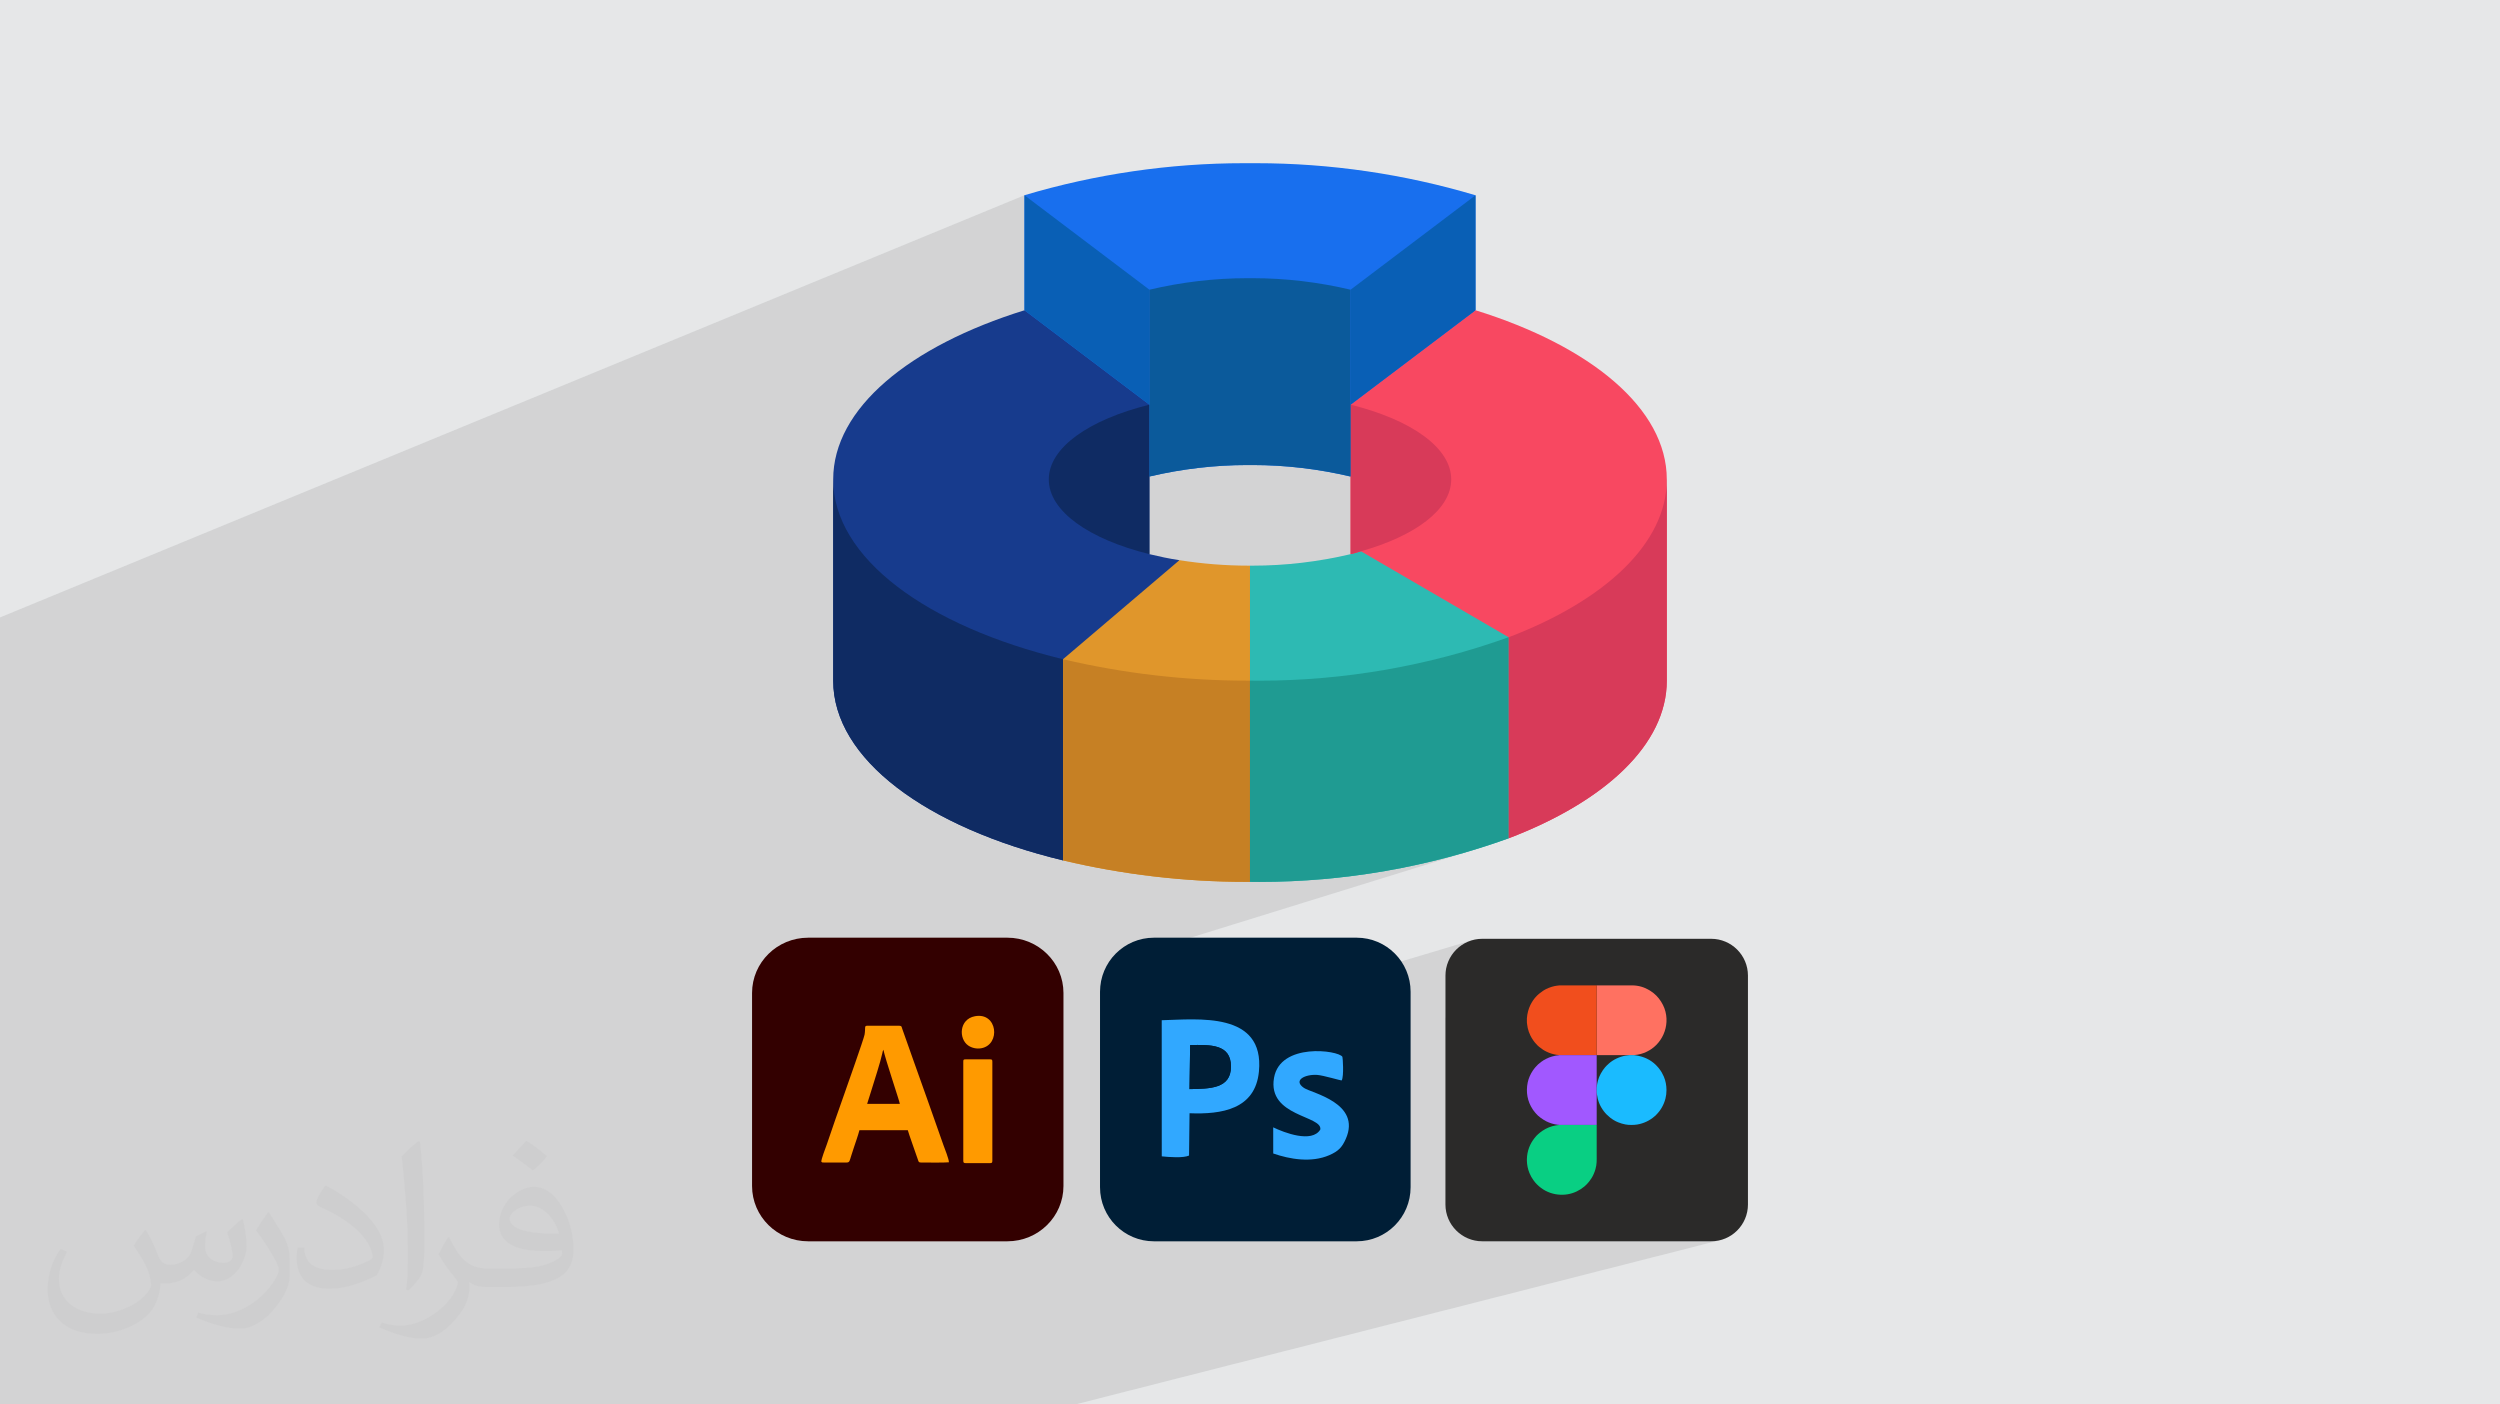 <?xml version="1.0" encoding="UTF-8"?>
<!DOCTYPE svg PUBLIC "-//W3C//DTD SVG 1.0//EN" "http://www.w3.org/TR/2001/REC-SVG-20010904/DTD/svg10.dtd">
<!-- Creator: CorelDRAW -->
<svg xmlns="http://www.w3.org/2000/svg" xml:space="preserve" width="94.192mm" height="52.917mm" version="1.0" style="shape-rendering:geometricPrecision; text-rendering:geometricPrecision; image-rendering:optimizeQuality; fill-rule:evenodd; clip-rule:evenodd"
viewBox="0 0 9404.92 5283.66"
 xmlns:xlink="http://www.w3.org/1999/xlink"
 xmlns:xodm="http://www.corel.com/coreldraw/odm/2003">
 <defs>
  <style type="text/css">
   <![CDATA[
    .fil14 {fill:#001E36}
    .fil22 {fill:#09CF83}
    .fil23 {fill:#1ABBFF}
    .fil18 {fill:#2B2A29}
    .fil15 {fill:#31A8FF}
    .fil16 {fill:#330000}
    .fil21 {fill:#A158FF}
    .fil20 {fill:#F14E1D}
    .fil19 {fill:#FF7161}
    .fil17 {fill:#FF9A00}
    .fil12 {fill:#095FB5;fill-rule:nonzero}
    .fil13 {fill:#0B5A9B;fill-rule:nonzero}
    .fil7 {fill:#0F2B63;fill-rule:nonzero}
    .fil6 {fill:#173B8D;fill-rule:nonzero}
    .fil3 {fill:#186FEE;fill-rule:nonzero}
    .fil10 {fill:#1F9B92;fill-rule:nonzero}
    .fil5 {fill:#2DBAB3;fill-rule:nonzero}
    .fil9 {fill:#C68024;fill-rule:nonzero}
    .fil11 {fill:#D83A59;fill-rule:nonzero}
    .fil8 {fill:#E0962B;fill-rule:nonzero}
    .fil4 {fill:#F84861;fill-rule:nonzero}
    .fil2 {fill:#373435;fill-opacity:0.031}
    .fil1 {fill:#2B2A29;fill-opacity:0.102}
    .fil0 {fill:#E6E7E8}
   ]]>
  </style>
 </defs>
 <g id="Layer_x0020_1">
  <polygon class="fil0" points="-0,0 9404.92,0 9404.92,5283.66 -0,5283.66 "/>
  <polygon class="fil1" points="2275.74,5283.66 2145.08,5283.66 2091.17,5283.66 2052.42,5283.66 2021.52,5283.66 2018.79,5283.66 2016.1,5283.66 2013.82,5283.66 1956.02,5283.66 1954.44,5283.66 1787.97,5283.66 1758.86,5283.66 1732.32,5283.66 1706.06,5283.66 1698.75,5283.66 1630.68,5283.66 1628.16,5283.66 1622.2,5283.66 1608.36,5283.66 1581.49,5283.66 1482.45,5283.66 1452.37,5283.66 1451.58,5283.66 1446.04,5283.66 1445.53,5283.66 1445.42,5283.66 1444.75,5283.66 1444.56,5283.66 1444.51,5283.66 1444.47,5283.66 1428.52,5283.66 1428.42,5283.66 1428.38,5283.66 1428.35,5283.66 1427.79,5283.66 1422.76,5283.66 1420.94,5283.66 1414.39,5283.66 1414.38,5283.66 1399.85,5283.66 1329.68,5283.66 1324.86,5283.66 1205.11,5283.66 1205.01,5283.66 1197.41,5283.66 1170.84,5283.66 1159.01,5283.66 1157.77,5283.66 1131.37,5283.66 1105.87,5283.66 973.01,5283.66 888.93,5283.66 812.71,5283.66 791.04,5283.66 754.66,5283.66 752.66,5283.66 680.26,5283.66 669.99,5283.66 667.93,5283.66 659.61,5283.66 628.74,5283.66 582.8,5283.66 554.86,5283.66 552.17,5283.66 529.52,5283.66 453.42,5283.66 440.57,5283.66 436.46,5283.66 432.16,5283.66 428.83,5283.66 428.07,5283.66 424.42,5283.66 395.34,5283.66 395.33,5283.66 352.35,5283.66 214.67,5283.66 94.38,5283.66 41.68,5283.66 31.69,5283.66 -0,5283.66 -0,5283.51 -0,5283.5 -0,5277.67 -0,5266.94 -0,5258.35 -0,5215.4 -0,5192.68 -0,5167.98 -0,5151.69 -0,5135.26 -0,5121.51 -0,5110.69 -0,5095.4 -0,5086.43 -0,5085.45 -0,5065.67 -0,5032.61 -0,4999.54 -0,4981.79 -0,4975.86 -0,4971.57 -0,4953.97 -0,4953.63 -0,4937.5 -0,4922 -0,4915.44 -0,4915.41 -0,4913 -0,4908.33 -0,4874.79 -0,4874.22 -0,4870.78 -0,4796.76 -0,4796.73 -0,4796.71 -0,4642.76 -0,4536.13 -0,4517.41 -0,4517.4 -0,4507.5 -0,4295.34 -0,4294.91 -0,4294.75 -0,4158.17 -0,4158.14 -0,4158.01 -0,4127.09 -0,3978.36 -0,3882.18 -0,3882.11 -0,3873.11 -0,3868.88 -0,3793.31 -0,3746.9 -0,3695.74 -0,3695.7 -0,3684.02 -0,3641.8 -0,3625.7 -0,3625.64 -0,3400.41 -0,3392.17 -0,3280.53 -0,3251.46 -0,3161.37 -0,3154.02 -0,3040.13 -0,3040.06 -0,3010.32 -0,3010.31 -0,2896.57 -0,2791.93 -0,2791.82 -0,2698.24 -0,2692.6 -0,2322.91 -0,2322.73 3854.01,734.43 3854.01,734.64 3854.12,734.59 4323.97,1089.82 4323.97,1089.94 4324.02,1089.92 4335.34,1087.28 4346.68,1084.72 4358.03,1082.24 4369.41,1079.85 4380.8,1077.53 4392.21,1075.3 4403.63,1073.15 4415.08,1071.08 4426.54,1069.09 4438.01,1067.18 4449.49,1065.37 4461,1063.63 4472.51,1061.97 4484.03,1060.39 4495.57,1058.91 4507.12,1057.5 4518.68,1056.18 4530.24,1054.94 4541.82,1053.79 4553.41,1052.73 4565,1051.74 4576.6,1050.84 4588.2,1050.02 4599.82,1049.29 4611.44,1048.65 4623.06,1048.09 4634.68,1047.61 4646.31,1047.22 4657.94,1046.93 4669.57,1046.71 4681.21,1046.58 4692.85,1046.54 4694.02,1046.54 4695.21,1046.54 4696.41,1046.54 4697.61,1046.54 4698.82,1046.54 4700.01,1046.54 4701.2,1046.54 4702.37,1046.54 4703.6,1046.54 4704.83,1046.54 4706.06,1046.54 4707.28,1046.54 4708.5,1046.54 4709.7,1046.54 4710.89,1046.54 4712.07,1046.54 4723.7,1046.58 4735.34,1046.71 4746.97,1046.93 4748.77,1046.97 5550.8,734.59 5080.94,1089.82 5080.94,1343.58 5550.8,1167.14 5080.94,1522.38 5101.96,1527.79 5122.52,1533.48 5142.62,1539.45 5162.24,1545.68 5181.38,1552.17 5200,1558.92 5218.09,1565.91 5235.65,1573.15 5252.67,1580.63 5269.11,1588.33 5284.98,1596.25 5300.26,1604.4 5314.92,1612.76 5328.97,1621.32 5342.38,1630.08 5355.14,1639.03 5367.23,1648.17 5378.66,1657.49 5389.38,1666.99 5399.41,1676.65 5408.71,1686.48 5417.27,1696.46 5425.09,1706.6 5432.15,1716.87 5438.43,1727.29 5443.91,1737.84 5448.59,1748.51 5452.46,1759.3 5455.48,1770.21 5457.67,1781.21 5458.99,1792.33 5459.42,1803.54 5459.04,1814.09 5457.87,1824.56 5455.93,1834.94 5453.24,1845.23 5449.81,1855.41 5445.65,1865.5 5440.77,1875.46 5435.18,1885.32 5428.91,1895.05 5421.94,1904.66 5414.31,1914.14 5406.02,1923.48 5397.08,1932.68 5387.5,1941.74 5377.3,1950.65 5366.5,1959.39 5355.08,1967.98 5343.08,1976.4 5330.5,1984.65 5317.36,1992.71 5303.66,2000.6 5289.42,2008.3 5274.66,2015.81 5259.38,2023.13 5243.58,2030.24 5227.3,2037.14 5210.53,2043.82 5193.3,2050.29 5175.59,2056.54 5083.29,2088.93 5142.23,2194.85 6270.46,1803.54 6269.78,1826.02 6267.76,1848.34 6264.42,1870.49 6259.76,1892.45 6253.82,1914.23 6246.61,1935.81 6238.16,1957.19 6228.47,1978.34 6217.57,1999.27 6205.48,2019.97 6192.22,2040.42 6177.79,2060.62 6162.23,2080.56 6145.56,2100.22 6127.78,2119.6 6108.92,2138.7 6089.01,2157.49 6068.05,2175.98 6046.07,2194.15 6023.08,2211.98 5999.11,2229.49 5974.17,2246.65 5948.27,2263.45 5921.46,2279.89 5893.73,2295.96 5865.11,2311.64 5835.62,2326.94 5805.26,2341.83 5774.08,2356.31 5742.08,2370.38 5709.28,2384.01 5675.7,2397.21 5675.7,3153.64 5437.13,3227.59 5447.21,3224.97 5476.07,3217.14 5504.85,3208.99 5533.54,3200.53 5562.14,3191.77 5550.97,3195.23 5562.2,3191.79 4169.06,3623.5 4162.72,3633.97 4154.17,3651.74 4147.35,3670.42 4142.35,3689.9 4139.27,3710.09 4138.22,3730.88 4138.22,3907.86 4370.38,3838.08 4383.27,3837.7 4396.8,3837.21 4410.88,3836.66 4425.44,3836.11 4440.42,3835.6 4455.73,3835.18 4471.32,3834.92 4487.1,3834.86 4502.99,3835.06 4518.94,3835.56 4534.87,3836.43 4536.25,3836.54 5535.03,3537.95 5522.31,3542.62 5510.2,3548.45 5498.78,3555.39 5488.11,3563.37 5478.28,3572.3 5469.33,3582.15 5461.35,3592.81 5454.41,3604.23 5448.58,3616.35 5443.92,3629.07 5440.5,3642.35 5438.41,3656.1 5437.69,3670.26 5437.69,3828.53 5842.57,3710.93 5847.96,3709.64 5850.79,3709.07 5853.21,3708.67 5855.34,3708.36 5857.29,3708.12 5859.21,3707.92 5861.22,3707.7 5863.42,3707.44 5865.97,3707.09 5866.23,3707.06 5866.62,3707.04 5867.15,3707.02 5867.8,3706.99 5868.57,3706.97 5869.45,3706.95 5870.46,3706.93 5871.58,3706.91 6006.68,3706.91 6136.73,3706.91 6138.97,3706.94 6140.99,3706.97 6142.8,3707.01 6144.38,3707.04 6145.72,3707.09 6146.8,3707.13 6147.62,3707.18 6148.16,3707.23 6157.25,3708.2 6166.35,3709.81 6175.13,3712.06 6183.57,3714.9 6191.68,3718.26 6199.42,3722.1 6206.81,3726.37 6213.84,3731.01 6220.49,3735.97 6226.02,3740.64 6231.25,3745.62 6236.16,3750.9 6240.76,3756.44 6245.06,3762.23 6249.05,3768.26 6252.73,3774.47 6256.12,3780.86 6258.93,3786.88 6261.41,3793 6263.55,3799.19 6265.34,3805.45 6266.8,3811.77 6267.94,3818.12 6268.75,3824.51 6269.24,3830.91 6269.24,3844.21 6268.07,3856.23 6265.8,3868.1 6262.47,3879.75 6258.08,3891.06 6252.65,3901.98 6246.22,3912.42 6238.79,3922.28 6230.41,3931.5 6228.75,3933.11 6226.84,3934.88 6224.74,3936.76 6222.52,3938.68 6220.27,3940.55 6218.06,3942.33 6215.94,3943.94 6214.02,3945.31 6211.35,3947.11 6209.04,3948.64 6206.95,3949.97 6204.95,3951.19 6202.88,3952.38 6200.63,3953.59 6198.05,3954.93 6195,3956.47 6189.58,3959.02 6184.08,3961.26 6178.49,3963.23 6172.81,3964.92 6153.55,3970.3 6164.02,3972.1 6174.7,3974.73 6185,3978.13 6194.89,3982.3 6204.37,3987.28 6213.42,3993.07 6222.03,3999.7 6230.19,4007.19 6232.4,4009.46 6234.6,4011.81 6236.77,4014.21 6238.88,4016.69 6240.95,4019.22 6242.94,4021.79 6244.85,4024.4 6246.66,4027.04 6247.28,4027.97 6247.89,4028.87 6248.48,4029.76 6249.06,4030.65 6249.63,4031.53 6250.19,4032.42 6250.75,4033.31 6251.29,4034.24 6252.35,4036.15 6253.4,4038.08 6254.41,4040 6255.4,4041.95 6256.37,4043.92 6257.32,4045.91 6258.26,4047.93 6259.17,4049.99 6261.54,4055.82 6263.58,4061.86 6265.3,4068.07 6266.71,4074.41 6267.8,4080.85 6268.59,4087.35 6269.07,4093.87 6269.24,4100.39 6269.24,4100.89 6269.18,4105 6269.01,4109.07 6268.71,4113.11 6268.3,4117.1 6267.77,4121.03 6267.12,4124.91 6266.36,4128.71 6265.48,4132.42 6259.84,4149.72 6252.06,4165.8 6242.31,4180.54 6230.74,4193.75 6217.5,4205.29 6202.74,4215.01 6186.62,4222.74 6169.3,4228.33 6006.7,4272.4 6006.7,4274.67 6006.7,4281.78 6006.7,4288.9 6006.7,4296.01 6006.7,4303.12 6006.7,4310.22 6006.7,4317.33 6006.7,4324.45 6006.7,4331.56 6006.7,4338.67 6006.7,4345.78 6006.72,4352.96 6006.74,4359.68 6006.67,4366.07 6006.43,4372.29 6005.94,4378.46 6005.11,4384.73 6003.87,4391.23 6002.13,4398.11 6000.79,4402.57 5999.27,4407.09 5997.58,4411.59 5995.73,4416.06 5993.74,4420.46 5991.6,4424.73 5989.32,4428.85 5986.92,4432.78 5978,4445.3 5976.02,4447.76 5973.99,4450.16 5971.9,4452.51 5969.75,4454.8 5967.55,4457.02 5965.29,4459.2 5962.98,4461.31 5960.62,4463.36 5953.88,4468.69 5946.74,4473.62 5939.24,4478.12 5931.41,4482.14 5923.31,4485.66 5914.97,4488.63 5906.43,4491.03 5461.54,4608.89 5469.33,4619.33 5478.28,4629.16 5488.11,4638.1 5498.78,4646.08 5510.2,4653.02 5522.3,4658.86 5535.03,4663.51 5548.3,4666.92 5562.06,4669.02 5576.22,4669.74 6437.17,4669.74 6451.33,4669.02 6465.09,4666.92 4044.11,5283.66 3232.78,5283.66 2914.5,5283.66 2869.21,5283.66 2823.63,5283.66 2820.05,5283.66 2789.33,5283.66 2686.42,5283.66 2516.34,5283.66 2376.98,5283.66 "/>
  <path class="fil2" d="M548.54 4627.69c17.95,27.21 29.6,53.36 40.96,82.43 8.45,16.91 12.93,48.09 52.57,48.09 11.61,0 28.28,-3.42 43.06,-11.61 16.63,-8.73 29.32,-21.94 35.94,-42l15.85 -53.36 38.57 -19.02 2.64 2.64c-5.27,20.09 -6.59,39.36 -6.59,54.43 0,44.63 38.57,61.56 69.22,61.56 17.95,0 34.09,-8.73 34.09,-25.11 0,-21.13 -8.98,-57.06 -20.62,-89.29 17.95,-17.95 35.94,-35.94 56.53,-50.47l3.17 1.6c8.98,38.04 14,75.56 14,100.66 0,24.57 -10.83,51.79 -19.81,69.49 -18.49,34.87 -51.25,62.62 -90.87,62.62 -30.1,0 -63.65,-15.07 -86.66,-43.06l-1.32 0c-21.66,26.96 -55.22,51.25 -108.86,51.25l-16.63 0c-2.64,35.41 -10.29,60.49 -21.94,82.95 -31.95,62.34 -126.81,106.47 -216.1,106.47 -124.17,0 -186.51,-71.59 -186.51,-166.96 0,-58.91 19.27,-113.6 48.88,-152.42l24.29 10.04c-18.49,35.41 -30.91,68.68 -30.91,101.45 0,89.29 72.66,131.83 156.4,131.83 77.68,0 173.83,-49.41 191.28,-106.72 -6.59,-62.62 -30.1,-91.93 -66.04,-148.99 10.83,-19.02 24.83,-38.04 42.28,-58.38l3.17 0 0 0 0 0 -0.02 -0.09zm1432.13 -336.04c26.15,16.39 51.79,35.66 76.87,57.85 -14,19.81 -31.45,37.79 -53.11,53.64 -25.11,-20.34 -50.19,-37.79 -75.84,-56.27 17.42,-19.55 34.62,-38.29 52.04,-55.22l0 0 0 0 0 0 0 0 0 0 0.03 0zm13.47 244.11c-42.28,0 -76.87,27.75 -76.87,48.34 0,44.13 84.53,57.85 185.72,57.31 -12.68,-51.79 -57.06,-105.68 -108.86,-105.68l0.01 0.03zm-94.86 236.19c54.96,0 103.04,-1.6 139.74,-10.83 40.96,-10.29 75.56,-30.91 75.56,-45.17 0,-3.7 0,-8.19 -1.32,-11.89 -22.98,2.11 -49.41,2.11 -72.38,2.11 -74.49,0 -131.55,-16.91 -154.02,-58.66 -5.55,-11.61 -9.51,-24.57 -9.51,-39.36 0,-40.43 17.42,-79.79 48.09,-107 25.61,-22.45 53.89,-36.44 82.67,-36.44 52.04,0 93.51,41.75 122.57,107.54 15.85,35.94 26.68,77.4 26.68,129.72 0,34.87 -9.51,64.19 -31.17,85.85 -40.43,39.11 -114.92,53.89 -229.04,53.89l-51.79 0 0 0 -13.47 0c-28.28,0 -48.62,-5.02 -64.72,-17.42l-2.64 0c0.79,6.59 1.32,12.93 1.32,19.02 0,25.61 -8.45,58.38 -25.61,84.53 -50.72,75.3 -105.68,108.04 -153.24,108.04 -48.09,0 -107,-18.49 -160.11,-42.54l9.51 -18.49c17.17,7.13 40.96,11.89 73.7,11.89 85.85,0 198.66,-82.43 212.66,-163 -3.17,-6.59 -8.98,-15.32 -17.17,-24.57 -25.11,-29.85 -40.96,-54.68 -55.75,-80.83 12.68,-25.11 24.29,-45.17 35.13,-63.4l4.49 -0.53c36.72,74.77 69.99,117.55 144.23,117.55l11.61 0 0 0 53.89 0 0 0 0 0 0 0 0 0 0 0 0.09 0.01zm-371.98 79c6.34,-34.34 6.87,-72.91 6.87,-108.86l0 -53.36c0,-99.6 -12.68,-244.36 -22.98,-338.68 17.95,-19.27 43.06,-42 62.87,-57.31l5.81 1.6c13.47,118.62 16.63,256 16.63,383.06 0,33.3 -1.32,65.79 -4.49,89.55 -1.85,30.1 -19.27,52.83 -56.53,87.7l-8.19 -3.7zm-382.8 -157.19c1.85,46.77 24.83,83.49 105.15,83.49 49.93,0 92.19,-12.93 138.96,-35.13 8.45,-3.7 12.93,-8.73 12.93,-12.93 0,-29.32 -22.45,-68.15 -60.23,-103.55 -36.72,-33.3 -85.34,-62.62 -130.76,-82.18 -15.6,-6.59 -20.62,-13.47 -20.62,-20.09 0,-13.47 17.95,-41.75 32.77,-62.09l5.02 -0.53c52.04,27.21 110.17,67.64 153.24,112.53 39.11,41.47 63.4,83.49 63.4,129.19 0,33.81 -10.29,65.51 -26.96,95.11 -57.06,28.79 -117.83,50.72 -178.06,50.72 -73.17,0 -123.1,-34.34 -123.1,-114.92 0,-8.73 0,-22.19 3.17,-39.64l25.11 0 0 0 0 0 0 0 0 0 0 0 -0.02 0zm-132.37 -132.9l45.45 73.45c16.63,27.21 32.23,56.81 32.23,103.55l0 59.7c0,48.34 -30.91,100.13 -80.83,151.38 -39.11,34.62 -73.7,49.41 -105.68,49.41 -47.55,0 -101.98,-14.79 -164.85,-41.75l7.13 -18.49c19.81,5.27 42.79,9.77 71.06,9.77 90.36,-0.53 182.8,-66.57 225.08,-147.15 5.02,-9.26 6.87,-17.95 6.87,-24.04 0,-9.26 -5.02,-19.55 -8.98,-28.79 -22.98,-43.31 -48.62,-82.95 -76.87,-119.68 14.79,-23.25 29.6,-45.7 45.7,-67.9l3.7 0.53 0 0 0 0 0 0 0 0 0 0 -0.02 0.01z"/>
  <g id="_1715392737776">
   <g>
    <path class="fil3" d="M5550.8 1167.14l0 -432.56c-267.32,-79.79 -546.37,-120.66 -825.78,-120.66 -7.4,0 -15.15,0 -22.55,0 -7.42,0 -15.18,0 -22.58,0 -279.41,0 -558.46,40.87 -825.89,120.5l0 432.56 469.86 625.58c120.77,-28.35 244.87,-43.12 368.98,-43.12 3.12,0 6.42,0 9.53,0 3.28,0 6.59,0 9.7,0 124.11,0 248.22,14.78 368.82,43.37l469.91 -625.67z"/>
    <path class="fil4" d="M5080.94 2084.69l0 -562.32 469.86 -355.23c433.09,134.63 719.66,369.29 719.66,636.39l0 756.97c0,240.61 -232.5,454.72 -594.76,593.13l-594.76 -1068.94z"/>
    <path class="fil5" d="M5675.16 2397.21l-555.29 -323.33c-12.44,4.32 -25.41,7.57 -38.93,10.81 -120.65,28.5 -244.76,43.28 -368.87,43.28 -3.11,0 -6.42,0 -9.53,0l-108.14 432.55 108.14 756.97c10.89,-0.15 23.38,0.19 34.87,0.19 319.71,0 637.73,-55.71 938.2,-164.08l0 -756.42 -0.45 0.03z"/>
    <path class="fil6" d="M4436.97 2107.4c-39.47,-5.94 -77.31,-14.06 -113,-22.71l0 -562.32 -469.86 -355.23c-433.09,134.63 -719.66,369.29 -719.66,636.39l0 756.97c0,295.75 351.99,552.58 865.1,676.4l437.42 -1129.5z"/>
    <path class="fil7" d="M3999.55 3236.91c-513.11,-123.82 -865.1,-380.65 -865.1,-676.41l0 -756.96c0,295.75 351.99,552.04 864.56,676.4l0.54 756.97z"/>
    <path class="fil8" d="M4436.97 2107.4l-437.96 372.54 0.54 756.97c224.82,53.37 456.38,80.6 687.58,80.6 5.07,0 10.15,0 15.24,0l0 -1189.52c-1.7,-0.04 -3.71,-0.04 -5.53,-0.04 -86.97,0 -174.14,-7.06 -259.9,-20.58l0.03 0.03z"/>
    <path class="fil9" d="M4702.45 2560.5l0 756.96c-5.16,0.04 -10.24,0.04 -15.32,0.04 -231.2,0 -462.76,-27.23 -687.42,-80.58l-0.55 -756.96c225.66,53.07 458.44,80.56 690.84,80.56 4.03,0 8.43,0 12.45,0l-0.01 -0.02z"/>
    <path class="fil10" d="M5675.7 2397.21l0 756.42c-300.55,108.35 -618.58,164.05 -938.29,164.05 -11.48,0 -23.97,-0.34 -35.11,-0.34l0 -756.96c11.42,-0.01 23.26,0.33 34.78,0.33 319.56,0 637.42,-55.52 938.02,-163.5l0.6 0z"/>
    <path class="fil11" d="M6270.46 1803.54l0 756.96c0,240.61 -232.5,454.72 -594.76,593.13l0 -756.42c362.26,-138.41 594.76,-353.07 594.76,-593.67z"/>
    <path class="fil7" d="M4323.97 1522.38l0 562.32c-226.55,-56.23 -378.49,-161.13 -378.49,-281.15 0,-120.04 151.94,-224.93 378.49,-281.16l0 0z"/>
    <path class="fil11" d="M5459.42 1803.54c0,113 -134.64,212.49 -339.56,270.34 -12.43,4.32 -25.41,7.57 -38.93,10.81l0 -562.32c226.56,56.23 378.49,161.13 378.49,281.16z"/>
    <polygon class="fil12" points="4323.97,1089.82 4323.97,1522.38 3854.12,1167.14 3854.12,734.59 "/>
    <path class="fil13" d="M5080.94 1089.82l0 702.9c-120.65,-28.5 -244.76,-43.27 -368.87,-43.27 -3.11,0 -6.42,0 -9.53,0 -3.28,0 -6.58,0 -9.7,0 -124.11,0 -248.21,14.78 -368.82,43.37l0 -702.9c120.61,-28.6 244.71,-43.38 368.82,-43.38 3.12,0 6.42,0 9.53,0 3.28,0 6.59,0 9.7,0 124.11,0 248.22,14.79 368.82,43.38l0.05 -0.1z"/>
    <polygon class="fil12" points="5550.8,734.59 5550.8,1167.14 5080.94,1522.38 5080.94,1089.82 "/>
   </g>
   <g>
    <g>
     <path class="fil14" d="M4341.06 3527.54l762.75 0c112.01,0 202.83,91.06 202.83,203.34l0 735.52c0,112.28 -90.82,203.33 -202.83,203.33l-762.75 0.01c-112,-0.01 -202.82,-91.06 -202.82,-203.35l-0.01 -735.51c0.01,-112.28 90.83,-203.34 202.84,-203.34z"/>
     <path class="fil15" d="M4477.26 3931.44c75.75,-1.02 153.58,-4.45 153.6,81.05 0.02,83.69 -79.93,83.18 -155.98,84.7l2.39 -165.75zm-106.88 -93.35l0.15 512.07c29.56,3.03 80.75,6.8 102.64,-3.02l1.87 -159.13c121.01,4.78 247.34,-14.73 261.01,-156.92 21.88,-227.66 -231.76,-196.24 -365.68,-193.02l0 0.01z"/>
     <path class="fil15" d="M4789.79 4339.34c62.89,21.87 143.57,35.66 211.06,6.37 34.54,-15 48.17,-30 61.99,-61.18 59.85,-135.1 -128.87,-172.63 -157.05,-191.55 -43.38,-29.14 4.37,-52.19 49.49,-49.17 23.16,1.55 88.45,21.58 92.28,20.64 8.75,-16.71 3.85,-86.47 2.5,-88.71 -15.11,-24.84 -234.2,-54.57 -257.29,79.23 -25.17,145.88 183.02,141.5 174.17,194.29 -31.68,52.27 -136.8,11.31 -177.2,-8.24l0.08 98.31 -0.01 0z"/>
     <path class="fil14" d="M4474.89 4097.19c76.04,-1.52 156,-1.01 155.97,-84.7 -0.02,-85.51 -77.85,-82.07 -153.59,-81.05l-2.39 165.75z"/>
    </g>
    <g>
     <path class="fil16" d="M3040.29 3527.54l749.34 0c116.56,0.01 211.09,93.18 211.09,208.06l0 726.09c0,114.87 -94.53,208.05 -211.09,208.05l-749.34 0.01c-116.55,-0.01 -211.07,-93.19 -211.07,-208.07l0 -726.06c0,-114.89 94.52,-208.06 211.07,-208.06l0 -0.01z"/>
     <path class="fil17" d="M3277.82 4102.9c11.67,-38.04 33.51,-104.43 41.6,-141.07 0.58,-2.62 0.92,-4.65 1.45,-7.16l2.46 -5.59c6.38,33.11 61.45,196.01 61.84,203.58l-122.98 -0.04 15.65 -49.72zm-187.89 267.91c3.1,2.73 3.58,2.48 8.69,2.48 28.98,0 57.93,0 86.89,0 11.39,0 11.01,-7.9 16.61,-24.9 3.59,-10.88 6.79,-21.3 10.5,-32.48 6.81,-20.45 15.13,-43.73 20.58,-64.19l181.9 0c2.45,10.35 31.88,92.52 38.37,111.8 2.4,7.11 2.85,9.78 11.24,9.78 23.34,0 85.78,1.08 104.89,-0.81 1.64,-8.7 -16.59,-53.99 -20.66,-65.39 -38.17,-107.28 -75.67,-216.11 -114.43,-322.93l-34.45 -97.34c-1.88,-5.53 -3.84,-10.56 -5.64,-15.84 -2.53,-7.48 -2,-12.16 -10.73,-12.16l-122.04 0c-11.03,0 -4.9,8.49 -9.15,33.34 -2.73,15.98 -69.49,204.01 -76.24,223.4 -21.35,61.06 -45.68,128.88 -65.91,189.86 -3.58,10.83 -22.11,57.19 -20.43,65.4l-0.01 -0.01z"/>
     <path class="fil17" d="M3623.85 3994.97l0 370.01c0,8.66 1.01,10.72 9.77,10.72l90.78 0c8.41,0 8.79,-2.71 8.79,-10.72l0 -370.01c0,-7.84 -0.71,-9.75 -8.79,-9.75l-91.78 0c-8.44,0 -8.79,1.55 -8.79,9.75l0.02 0z"/>
     <path class="fil17" d="M3667.39 3823.07c-59.54,11.39 -61.59,85.03 -24.81,110.19 12.61,8.62 30.77,13.67 49.67,10.06 73.15,-13.92 60.48,-136.61 -24.86,-120.27l0 0.01z"/>
    </g>
    <g>
     <path class="fil18" d="M5576.22 3531.72l860.96 0c76.49,0 138.53,62.04 138.53,138.54l0 860.95c0,76.49 -62.04,138.53 -138.53,138.53l-860.96 0c-76.49,0 -138.52,-62.04 -138.52,-138.53l-0.01 -860.95c0.01,-76.5 62.04,-138.54 138.54,-138.54z"/>
     <path class="fil19" d="M6006.68 3969.46l121.67 0 19.25 0c0.09,-0.06 0.25,-0.23 0.31,-0.13 0.05,0.1 0.24,-0.11 0.31,-0.12 0.58,-0.13 0.42,-0.13 1.13,-0.19 16.05,-1.38 31.32,-5.37 45.66,-12.55 8.88,-4.43 11.29,-5.92 19.02,-11.16 4.81,-3.26 12.39,-9.83 16.39,-13.81 23.64,-23.64 37.19,-55.09 38.83,-87.29l0 -13.3c-0.87,-17.08 -5.15,-34.13 -13.12,-50.05 -8.63,-17.24 -20.46,-32.89 -35.63,-44.88 -17.22,-13.62 -38.54,-24.36 -63.24,-27.78l-9.09 -0.97c-1.07,-0.14 -5.21,-0.25 -11.43,-0.32l-130.05 0 0 262.55z"/>
     <path class="fil20" d="M5865.79 3969.46l140.89 0 0 -262.55 -135.1 0c-3.13,0.05 -5.1,0.11 -5.61,0.18 -7.35,1.09 -9.78,0.81 -18.01,2.56 -13.98,2.96 -31.38,9.91 -42.82,17.56 -22.09,14.78 -36,29.89 -47.87,53.65 -7.01,14.01 -11.98,32.44 -13.13,50.17l0 14.94c0.16,2.18 0.38,4.32 0.68,6.41 1.69,11.74 2.43,17.06 6.48,28.97 1.74,5.09 3.75,9.74 5.97,14.17 3.63,7.26 6.68,12.73 11.43,19.18l4.31 5.76c1.45,1.91 3.13,3.5 4.68,5.37 8.14,9.69 17.09,16.41 27.44,23.32 4.14,2.79 8.47,4.93 12.95,7.18 11.78,5.89 25.23,10.02 38.43,11.89l8.3 0.89c0.98,0.2 0.42,0 0.97,0.35z"/>
     <path class="fil21" d="M5865.79 4232.01l140.91 0 0 -121.66 0 -19.25 -0.02 -121.65 -140.89 0 -1.35 0.41c-10.97,1.41 -11.99,0.73 -25.19,4.55 -8.71,2.52 -15.18,5.17 -22.62,8.9 -7.28,3.63 -13.08,7.1 -19.54,11.95l-10.81 8.89c-0.78,0.65 -1.27,1.23 -1.99,1.95l-7.89 8.31c-2.33,2.39 -8.63,11.04 -10.21,13.42 -8.48,12.73 -15.78,28.57 -18.96,44.05 -7.57,36.87 -1.02,71.76 18.79,101.49 1.09,1.64 2.08,2.94 3.25,4.63 3.68,5.38 6.1,7.35 8.82,10.86 8.28,10.69 27.55,23.78 38.26,29.14 12.93,6.47 27.27,11.26 42.09,13.05 1.42,0.17 2.51,0.35 3.49,0.44 1.68,0.16 2.73,-0.21 3.86,0.52z"/>
     <path class="fil22" d="M6006.7 4232.01l-140.91 0 -6.17 0.84c-2.22,0.25 -4.2,0.52 -6.15,0.84 -18.47,3.06 -35.38,9.99 -50.68,20.2 -9.81,6.53 -9.05,7.06 -16.02,12.44 -7.96,6.14 -20.87,23.53 -25.27,31.6 -3.56,6.52 -6.37,11.99 -9.11,19.34 -5.1,13.7 -7.87,28.17 -8.25,42.71l0 7.06c0.42,15.72 3.62,31.38 9.69,46.07 4.53,11 8.73,17.91 15.25,27.2 3.88,5.52 8.22,10.61 13.03,15.42 5.05,5.05 9.61,8.96 15.24,13.2 20.93,15.78 46.83,24.69 73.56,25.63l9.44 0c5.8,-0.2 11.61,-0.78 17.4,-1.74 23.34,-3.9 45.49,-14.75 62.87,-29.46 6.38,-5.39 12.18,-11.43 17.38,-18.06l8.92 -12.52c6.57,-10.17 11.87,-22.85 15.22,-34.67 5.36,-18.95 4.56,-32.46 4.56,-52.33 0,-37.92 0,-75.86 0,-113.77z"/>
     <path class="fil23" d="M6006.7 4091.11l0 19.25c0.68,1.07 0.5,3.73 0.68,5.01 3.52,24.94 10.28,43.79 25.7,64.44 13.31,17.83 33.54,33.96 54.13,42.14 8.94,3.54 17.45,6.35 27.32,8.13 3.3,0.59 7.52,1.31 10.77,1.48 17.21,0.94 29.72,0.34 44,-3.23 47.68,-11.91 84.1,-48.33 96.18,-95.9 2.5,-9.8 3.76,-20.56 3.75,-31.53l0 -0.5c-0.06,-17.33 -3.33,-35.16 -10.06,-50.4 -2.45,-5.53 -4.98,-10.65 -7.89,-15.75 -1.44,-2.51 -2.96,-4.69 -4.62,-7.2 -4.69,-7.08 -10.55,-13.92 -16.48,-19.85 -21.12,-21.12 -47.28,-32.92 -77.21,-36.99l-4.76 -0.49c-0.09,-0.03 -0.24,-0.09 -0.31,-0.12 -0.07,-0.02 -0.22,-0.07 -0.31,-0.13l-19.25 0c-0.1,0.06 -0.25,0.01 -0.31,0.13l-12.76 1.68c-22.34,3.79 -47.22,15.16 -64.05,30.9 -5.37,5.03 -8.32,7.43 -13.33,13.36 -11.19,13.24 -22.1,32.45 -26.47,49.66 -2.77,10.82 -3.37,13.87 -4.29,24.16l-0.43 1.75z"/>
    </g>
   </g>
  </g>
 </g>
</svg>

